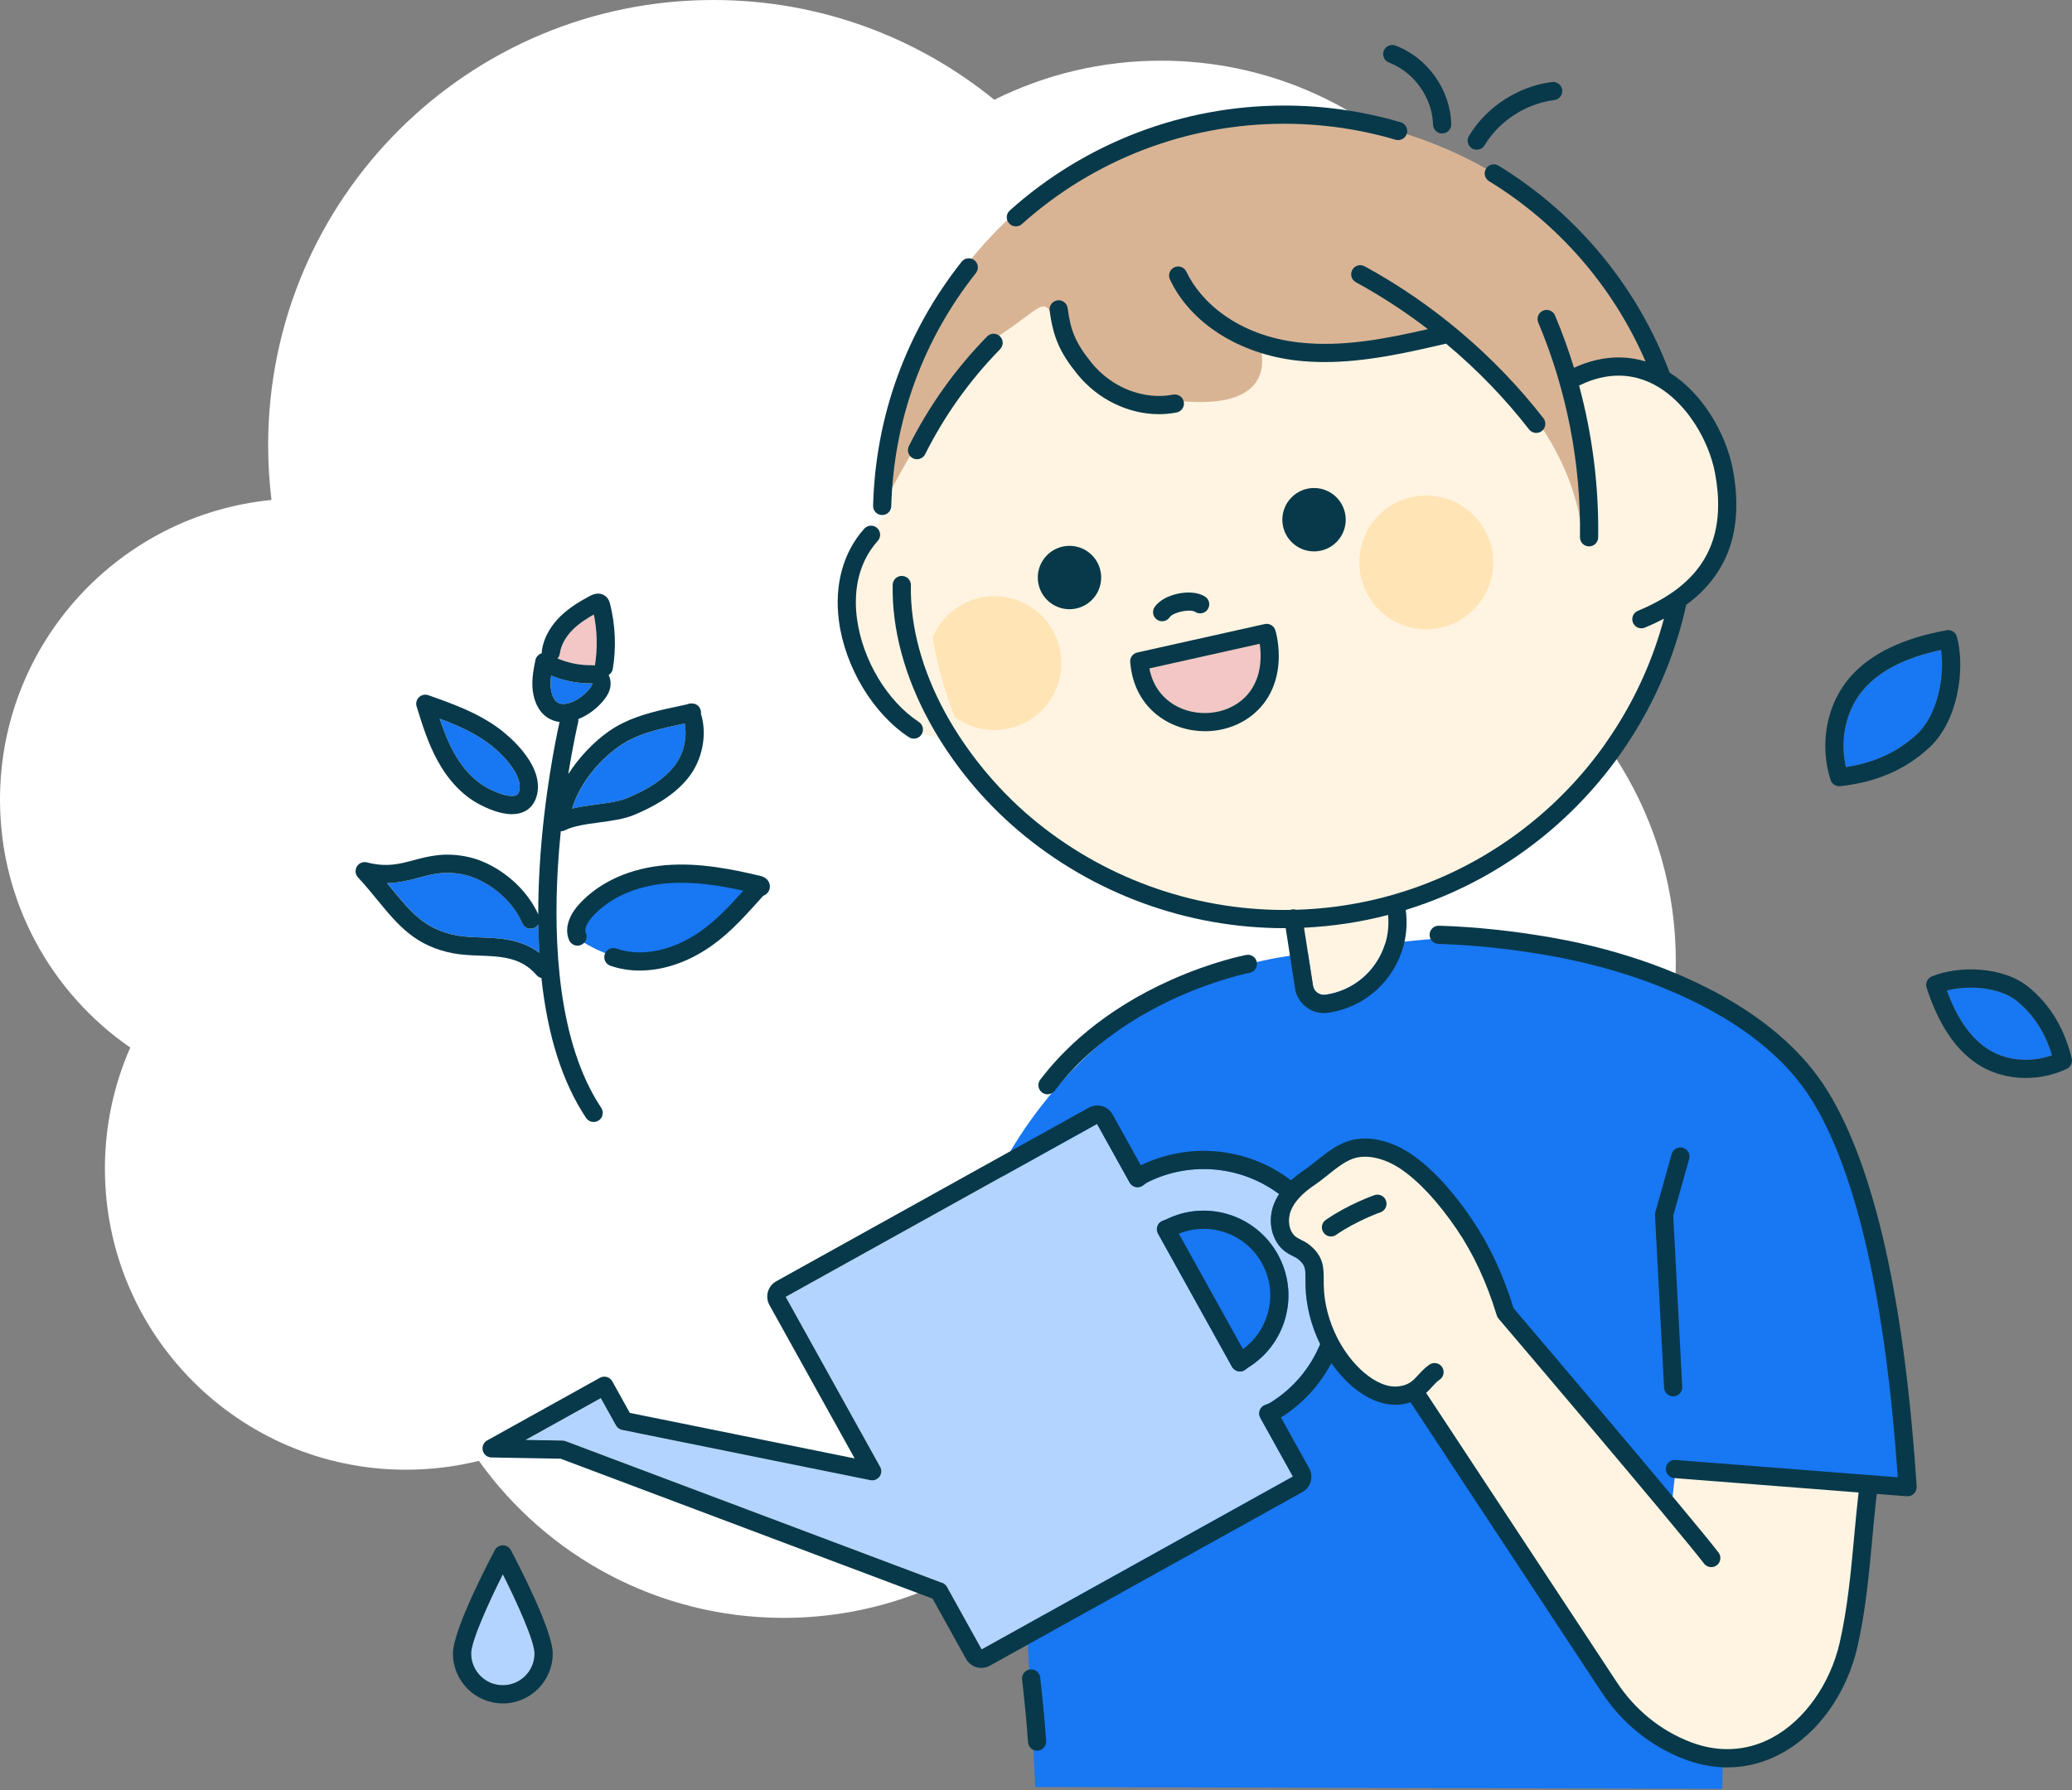 <?xml version="1.0" encoding="UTF-8"?>
<svg xmlns="http://www.w3.org/2000/svg" width="780" height="674" viewBox="0 0 780 674" fill="none">
  <rect x="0" y="0" width="780" height="674" fill="#808080" stroke="none"/>
  <g clip-path="url(#clip0_227_1076)">
    <path d="M630.861 362.252C630.973 308.538 601.016 261.788 556.854 237.923C570.168 216.461 577.89 191.157 577.944 164.044C578.11 86.225 515.157 23.008 437.343 22.847C414.692 22.798 393.284 28.107 374.302 37.566C345.549 14.156 308.888 0.083 268.924 -0C176.347 -0.196 101.141 74.692 100.945 167.263C100.93 174.364 101.361 181.361 102.203 188.231C44.936 193.829 0.127 242.048 0 300.812C-0.083 339.616 19.349 373.903 49.036 394.402C42.934 408.279 39.529 423.61 39.495 439.733C39.362 502.338 90.008 553.2 152.614 553.337C162.151 553.356 171.414 552.192 180.271 549.994C205.761 585.701 247.501 609.018 294.722 609.116C364.775 609.262 422.986 558.264 434.026 491.314C451.084 498.698 469.889 502.818 489.658 502.857C567.477 503.023 630.694 440.071 630.856 362.257L630.861 362.252Z" fill="white"></path>
    <path d="M377.43 438.828C377.43 438.828 410.949 369.049 488.259 359.473C565.564 349.897 597.033 341.686 672.968 397.098C672.968 397.098 723.595 456.615 718.119 560.603L627.818 552.392L650.395 570.179L648.345 673.482L389.751 672.797L377.435 438.833L377.43 438.828Z" style="fill: rgb(24, 119, 242);"></path>
    <path d="M565.218 490.134C565.218 490.134 543.668 431.645 512.37 433.181C512.37 433.181 483.123 442.929 482.1 454.731C481.072 466.534 493.389 473.204 493.389 473.204C493.389 473.204 494.93 532.207 529.82 522.974L611.402 644.064C611.402 644.064 653.475 689.728 689.392 637.394C689.392 637.394 704.787 584.032 701.704 560.946L630.897 552.221L629.356 566.074L565.218 490.139V490.134Z" fill="#FFF4E1"></path>
    <path d="M649.724 175.444C645.726 151.134 632.817 142.39 620.618 139.811C598.769 85.51 545.608 47.171 483.487 47.171C402.776 47.171 337.191 111.88 335.752 192.243C329.351 196.716 317.803 207.706 319.301 228.116C321.224 254.427 335.791 281.341 360.742 277.23C387.269 316.719 432.342 342.703 483.487 342.703C553.638 342.703 612.373 293.819 627.484 228.253C640.045 220.654 654.627 205.23 649.729 175.435L649.724 175.444Z" fill="#FFF4E1"></path>
    <path d="M332.261 190.491C332.261 190.491 359.625 137.13 375.362 126.868C391.099 116.607 392.464 111.988 395.885 118.144C399.305 124.299 399.99 146.021 442.406 150.811C484.821 155.602 473.875 128.919 473.875 128.919C473.875 128.919 525.182 137.81 545.024 124.813C545.024 124.813 591.545 155.597 595.651 202.118C595.651 202.118 597.021 163.123 592.916 141.915C592.916 141.915 614.123 135.76 625.07 142.6C625.07 142.6 603.177 58.455 498.508 43.403C393.839 28.351 324.74 130.284 332.266 190.486L332.261 190.491Z" fill="#D8B495"></path>
    <path d="M539.04 236.836C552.903 235.662 563.189 223.473 562.015 209.61C560.841 195.747 548.652 185.46 534.789 186.634C520.926 187.808 510.639 199.998 511.813 213.861C512.987 227.724 525.177 238.01 539.04 236.836Z" fill="#FFE4B6"></path>
    <path d="M385.613 272.2C376.864 276.565 366.794 275.366 359.429 269.949C355.524 260.108 352.769 250.067 351.105 239.987C353.347 234.585 357.472 229.931 363.114 227.118C375.562 220.908 390.693 225.963 396.902 238.411C403.117 250.865 398.057 265.99 385.608 272.2H385.613Z" fill="#FFE4B6"></path>
    <path d="M498.927 374.521C506.258 373.473 512.732 369.627 517.16 363.687C521.315 358.118 523.184 351.341 522.499 344.476C512.184 347.157 501.614 348.762 490.883 349.266L494.249 371.046C494.597 373.278 496.701 374.834 498.927 374.516V374.521Z" fill="#FFF4E1"></path>
    <path d="M491.468 481.849C491.458 477.513 491.458 476.349 488.747 474.088C488.234 473.657 487.48 473.281 486.687 472.874C485.904 472.478 485.014 472.028 484.148 471.431C478.873 467.8 476.925 459.98 479.607 453.242C480.13 451.921 480.796 450.703 481.54 449.563C467.334 438.969 448.333 437.104 432.249 444.973C431.618 445.286 431.03 445.677 430.507 446.132C429.729 446.817 428.686 447.111 427.659 446.94C426.636 446.764 425.75 446.132 425.246 445.227L412.979 423.144L295.788 488.249L331.338 552.249C331.989 553.418 331.896 554.857 331.108 555.934C330.32 557.015 328.97 557.534 327.663 557.269L234.2 538.347C233.217 538.146 232.37 537.53 231.886 536.654L226.18 526.388L197.887 542.105L211.774 542.35C212.166 542.355 212.552 542.433 212.919 542.57L354.665 595.917C355.423 596.201 356.059 596.749 356.451 597.458L369.526 621.005L486.722 555.904L474.449 533.811C473.945 532.906 473.881 531.824 474.268 530.86C474.655 529.901 475.457 529.167 476.45 528.869C477.028 528.692 477.532 528.482 478.002 528.223C478.026 528.208 478.046 528.198 478.07 528.184C478.158 528.14 478.241 528.086 478.325 528.032C478.339 528.022 478.354 528.012 478.369 528.003C486.78 522.742 493.186 515.172 496.983 506.056C493.607 499.161 491.62 491.484 491.483 484.036C491.468 483.258 491.468 482.529 491.463 481.844L491.468 481.849ZM483.786 496.475C481.618 504.069 476.744 510.553 470.065 514.732C469.707 514.957 469.36 515.211 469.037 515.5C468.406 516.053 467.598 516.356 466.776 516.356C466.581 516.356 466.39 516.342 466.194 516.307C465.171 516.131 464.286 515.5 463.782 514.595L435.929 464.453C435.425 463.548 435.361 462.461 435.748 461.502C436.139 460.543 436.942 459.809 437.935 459.511C438.351 459.383 438.752 459.227 439.134 459.041C454.367 451.588 472.761 457.377 481.006 472.219C485.146 479.671 486.134 488.283 483.79 496.475H483.786Z" style="fill: rgb(179, 212, 254);"></path>
    <path d="M453.835 268.448C463.328 268.345 473.384 262.385 474.455 249.3C474.675 246.604 474.475 244.177 474.206 242.391L432.695 251.659C434.966 263.368 444.708 268.555 453.839 268.443L453.835 268.448Z" fill="#F3C7C5"></path>
    <path d="M492.365 183.955C485.901 185.227 481.688 191.495 482.956 197.964C484.228 204.428 490.496 208.641 496.965 207.374C503.429 206.102 507.643 199.833 506.375 193.364C505.103 186.9 498.834 182.687 492.365 183.955Z" fill="#08394A"></path>
    <path d="M400.307 205.724C393.843 206.996 389.63 213.265 390.897 219.734C392.169 226.198 398.438 230.411 404.907 229.144C411.371 227.871 415.584 221.603 414.317 215.134C413.044 208.67 406.776 204.457 400.307 205.724Z" fill="#08394A"></path>
    <path d="M342.898 220.32C342.937 218.426 341.435 216.865 339.541 216.826C337.638 216.792 336.087 218.289 336.047 220.183C335.715 236.791 340.505 254.647 349.91 271.822C358.327 287.197 369.953 301.398 383.537 312.882C411.42 336.463 446.916 349.45 483.484 349.45C483.655 349.45 483.827 349.445 484.003 349.445L487.506 372.101C488.343 377.503 493.051 381.413 498.375 381.413C498.883 381.413 499.402 381.379 499.921 381.301C509.071 379.994 517.15 375.194 522.675 367.78C528.102 360.499 530.402 351.569 529.188 342.585C531.669 341.821 534.13 340.999 536.577 340.104C552.989 334.114 568.188 325.424 581.747 314.277C608.617 292.188 627.402 261.493 634.767 227.719C635.07 227.499 635.379 227.278 635.672 227.053C643.051 221.392 648.219 214.448 651.032 206.404C653.988 197.948 654.433 188.005 652.349 176.838C651.042 169.87 648.043 162.471 643.898 156.007C639.587 149.279 634.341 143.95 628.533 140.29C616.451 108.038 593.619 80.396 564.117 62.369C562.502 61.38 560.393 61.889 559.409 63.504C558.421 65.119 558.93 67.228 560.545 68.211C586.709 84.203 607.384 108.102 619.456 136.087C618.139 135.685 616.803 135.357 615.458 135.118C608.015 133.782 600.308 134.907 592.523 138.465C590.477 131.771 588.094 125.189 585.383 118.769C584.649 117.027 582.638 116.21 580.896 116.944C579.154 117.678 578.337 119.689 579.071 121.431C589.773 146.778 595.204 174.719 594.774 202.234C594.744 204.128 596.251 205.684 598.145 205.714C598.165 205.714 598.179 205.714 598.199 205.714C600.068 205.714 601.595 204.216 601.624 202.342C601.923 183.155 599.466 163.773 594.441 145.139C601.262 141.831 607.922 140.725 614.249 141.861C626.487 144.053 634.464 153.977 638.129 159.702C641.808 165.442 644.47 171.974 645.615 178.091C649.207 197.336 644.593 211.571 631.508 221.607C627.427 224.739 622.401 227.553 616.578 229.965C614.831 230.689 614 232.695 614.729 234.442C615.277 235.759 616.549 236.556 617.895 236.556C618.33 236.556 618.775 236.473 619.206 236.292C621.77 235.23 624.187 234.09 626.473 232.881C618.531 262.53 601.321 289.316 577.407 308.977C564.45 319.63 549.926 327.934 534.238 333.659C519.391 339.081 503.836 342.046 487.937 342.516C487.448 342.36 486.924 342.311 486.386 342.394C486.156 342.428 485.931 342.487 485.72 342.565C484.977 342.575 484.233 342.59 483.489 342.59C448.536 342.59 414.61 330.18 387.966 307.641C375.209 296.852 363.827 282.96 355.924 268.524C347.097 252.396 342.595 235.724 342.903 220.315L342.898 220.32ZM522.523 344.478C523.208 351.344 521.334 358.116 517.185 363.69C512.761 369.625 506.282 373.476 498.952 374.523C496.726 374.841 494.616 373.285 494.274 371.054L490.907 349.274C501.638 348.77 512.213 347.165 522.523 344.483V344.478Z" fill="#08394A"></path>
    <path d="M332.009 193.911C332.039 193.911 332.073 193.911 332.102 193.911C333.952 193.911 335.474 192.438 335.523 190.579C336.379 158.381 347.394 128.023 367.378 102.793C368.553 101.31 368.303 99.157 366.821 97.983C365.338 96.808 363.18 97.058 362.01 98.54C341.101 124.945 329.577 156.707 328.677 190.398C328.628 192.287 330.12 193.862 332.009 193.911Z" fill="#08394A"></path>
    <path d="M382.426 85.226C383.239 85.226 384.056 84.937 384.711 84.35C411.874 60.001 446.945 46.593 483.459 46.593C497.714 46.593 511.811 48.614 525.351 52.607C527.162 53.14 529.07 52.103 529.604 50.287C530.137 48.472 529.1 46.568 527.284 46.035C513.113 41.861 498.369 39.742 483.454 39.742C445.252 39.742 408.557 53.771 380.131 79.246C378.722 80.508 378.605 82.676 379.867 84.081C380.542 84.834 381.482 85.221 382.417 85.221L382.426 85.226Z" fill="#08394A"></path>
    <path d="M434.638 228.572C433.586 230.143 434.007 232.271 435.577 233.323C436.165 233.715 436.825 233.901 437.481 233.901C438.587 233.901 439.668 233.367 440.329 232.379C441.591 230.49 448.041 229.135 449.91 230.368C451.491 231.41 453.614 230.974 454.657 229.394C455.699 227.813 455.263 225.69 453.683 224.647C448.677 221.344 438 223.542 434.638 228.567V228.572Z" fill="#08394A"></path>
    <path d="M442.92 155.304C444.775 154.941 445.988 153.146 445.631 151.286C445.269 149.432 443.478 148.218 441.614 148.575C430.594 150.714 418.532 145.996 410.884 136.557C404.498 128.674 402.956 123.849 401.924 116.02C401.674 114.146 399.952 112.825 398.078 113.074C396.203 113.324 394.882 115.041 395.132 116.92C396.453 126.942 398.988 132.76 405.56 140.873C413.286 150.415 424.839 155.935 436.304 155.935C438.521 155.935 440.738 155.729 442.92 155.304Z" fill="#08394A"></path>
    <path d="M575.615 161.67C576.291 162.537 577.299 162.992 578.321 162.992C579.055 162.992 579.794 162.757 580.421 162.272C581.913 161.113 582.182 158.96 581.023 157.467C562.907 134.16 539.63 114.377 513.705 100.25C512.046 99.344 509.961 99.956 509.056 101.62C508.151 103.278 508.762 105.363 510.426 106.268C519.865 111.411 528.943 117.332 537.53 123.914C521.637 127.554 505.327 130.759 489.121 128.949C465.779 126.341 451.863 113.466 446.617 102.295C445.814 100.582 443.774 99.843 442.061 100.651C440.349 101.453 439.61 103.494 440.417 105.206C448.109 121.609 466.484 133.314 488.362 135.76C491.778 136.142 495.203 136.313 498.623 136.313C514.409 136.313 530.142 132.682 544.347 129.375C555.905 139.014 566.445 149.878 575.615 161.68V161.67Z" fill="#08394A"></path>
    <path d="M343.672 172.533C344.166 172.783 344.69 172.895 345.203 172.895C346.456 172.895 347.67 172.205 348.267 171.007C355.582 156.424 365.075 143.124 376.487 131.468C377.808 130.118 377.788 127.95 376.438 126.624C375.087 125.303 372.919 125.322 371.593 126.673C359.688 138.838 349.779 152.72 342.145 167.934C341.299 169.627 341.979 171.682 343.672 172.533Z" fill="#08394A"></path>
    <path d="M342.151 277.54C342.728 277.916 343.379 278.097 344.02 278.097C345.141 278.097 346.237 277.549 346.892 276.546C347.925 274.961 347.48 272.842 345.899 271.805C333.998 264.034 324.633 248.371 322.597 232.839C321.53 224.687 322.024 213.002 330.446 203.626C331.708 202.217 331.591 200.054 330.186 198.787C328.777 197.524 326.614 197.641 325.347 199.046C317.42 207.873 314.029 220.195 315.805 233.73C318.085 251.13 328.674 268.737 342.156 277.54H342.151Z" fill="#08394A"></path>
    <path d="M425.54 250.083C427.341 267.449 441.277 275.298 453.594 275.298C453.697 275.298 453.804 275.298 453.907 275.298C460.655 275.225 467.051 272.925 471.924 268.824C477.41 264.205 480.644 257.648 481.28 249.858C481.848 242.919 480.17 237.492 480.096 237.267C479.563 235.569 477.816 234.566 476.084 234.953L428.129 245.659C426.455 246.031 425.315 247.587 425.462 249.295C425.486 249.559 425.511 249.824 425.535 250.083H425.54ZM474.205 242.391C474.474 244.177 474.674 246.604 474.454 249.3C473.382 262.385 463.327 268.345 453.834 268.448C444.707 268.56 434.96 263.368 432.689 251.663L474.2 242.395L474.205 242.391Z" fill="#08394A"></path>
    <path d="M522.895 23.565C532.276 27.074 539.244 36.885 539.459 46.897C539.499 48.761 541.025 50.248 542.885 50.248C542.909 50.248 542.934 50.248 542.963 50.248C544.857 50.209 546.354 48.639 546.315 46.75C546.036 33.841 537.394 21.671 525.298 17.15C523.527 16.485 521.555 17.385 520.889 19.156C520.229 20.928 521.124 22.9 522.9 23.565H522.895Z" fill="#08394A"></path>
    <path d="M554.151 55.881C554.704 56.213 555.316 56.37 555.913 56.37C557.072 56.37 558.208 55.778 558.849 54.711C564.388 45.517 574.449 38.989 585.101 37.682C586.981 37.453 588.316 35.745 588.086 33.866C587.856 31.987 586.149 30.651 584.27 30.881C571.571 32.437 559.583 40.212 552.982 51.173C552.003 52.793 552.526 54.897 554.146 55.876L554.151 55.881Z" fill="#08394A"></path>
    <path d="M439.134 459.047C438.757 459.233 438.351 459.389 437.935 459.517C436.942 459.815 436.139 460.549 435.748 461.508C435.356 462.467 435.425 463.554 435.929 464.459L463.782 514.601C464.286 515.506 465.172 516.137 466.194 516.313C466.39 516.348 466.581 516.362 466.777 516.362C467.604 516.362 468.411 516.064 469.037 515.506C469.365 515.217 469.713 514.958 470.065 514.738C476.744 510.559 481.613 504.075 483.786 496.481C486.13 488.289 485.141 479.677 481.002 472.225C472.756 457.383 454.367 451.594 439.129 459.047H439.134ZM477.204 494.597C475.663 499.984 472.394 504.657 467.917 507.931L443.778 464.474C455.39 459.776 468.837 464.425 475.022 475.552C478.271 481.404 479.049 488.167 477.209 494.597H477.204Z" fill="#08394A"></path>
    <path d="M177.367 622.542C177.367 629.123 182.721 634.476 189.302 634.476C195.884 634.476 201.237 629.123 201.237 622.542C201.237 617.888 194.792 603.58 189.302 592.678C183.812 603.58 177.367 617.888 177.367 622.542Z" style="fill: rgb(179, 212, 254);"></path>
    <path d="M189.289 581.801C188.022 581.801 186.862 582.501 186.265 583.616C184.651 586.645 170.504 613.47 170.504 622.543C170.504 632.902 178.93 641.328 189.289 641.328C199.649 641.328 208.075 632.902 208.075 622.543C208.075 613.465 193.928 586.64 192.314 583.616C191.717 582.501 190.557 581.801 189.289 581.801ZM189.289 634.477C182.708 634.477 177.355 629.124 177.355 622.543C177.355 617.889 183.799 603.581 189.289 592.679C194.78 603.581 201.224 617.889 201.224 622.543C201.224 629.124 195.871 634.477 189.289 634.477Z" fill="#08394A"></path>
    <path d="M688.181 411.043C678.663 395.463 663.151 382.202 642.076 371.617C620.604 360.837 598.784 355.548 584.266 353.008C569.644 350.449 555.322 348.942 541.698 348.521C539.81 348.467 538.229 349.95 538.17 351.839C538.112 353.727 539.599 355.308 541.488 355.367C554.783 355.778 568.778 357.256 583.086 359.756C597.155 362.217 618.275 367.331 639.003 377.739C658.919 387.736 673.496 400.145 682.333 414.615C698.99 441.886 709.78 489.502 714.409 556.189L630.792 549.656C628.908 549.509 627.259 550.918 627.112 552.802C626.965 554.686 628.374 556.335 630.258 556.482L699.656 561.904C699.034 567.35 698.516 572.914 698.017 578.316C696.783 591.65 695.511 605.44 692.575 618.348C689.008 634.017 679.221 647.787 667.042 654.275C657.49 659.364 646.866 659.907 636.316 655.841C625.057 651.506 615.476 643.706 608.61 633.283L536.927 524.499C536.908 524.47 536.888 524.446 536.869 524.421C537.686 523.668 538.395 522.899 539.056 522.18C540.054 521.089 540.92 520.149 541.982 519.415C543.538 518.339 543.925 516.205 542.848 514.649C541.772 513.093 539.638 512.707 538.082 513.783C536.394 514.953 535.127 516.333 534.011 517.546C531.912 519.831 530.4 521.48 526.47 521.96C522.521 522.444 517.829 520.531 513.278 516.572C509.569 513.348 506.383 509.223 503.917 504.628C503.824 504.388 503.702 504.163 503.555 503.947C500.35 497.738 498.451 490.716 498.324 483.909C498.309 483.17 498.309 482.48 498.309 481.835C498.299 477.166 498.294 473.134 493.122 468.823C492.011 467.898 490.817 467.292 489.77 466.763C489.119 466.435 488.508 466.122 488.023 465.789C485.053 463.744 484.642 459.09 485.963 455.778C487.314 452.387 490.216 449.274 495.094 445.981C496.787 444.841 498.441 443.515 500.041 442.233C503.457 439.498 506.99 436.664 510.689 435.832C515.475 434.756 521.626 436.312 527.151 440.002C533.996 444.567 541.341 452.46 548.397 462.824C554.627 471.975 559.682 482.838 563.42 495.115C563.552 495.609 563.797 496.069 564.159 496.495C566.85 499.656 630.2 574.064 641.498 588.685C642.174 589.556 643.187 590.016 644.209 590.016C644.943 590.016 645.677 589.781 646.304 589.302C647.801 588.147 648.075 585.994 646.92 584.496C635.896 570.228 576.167 500.033 569.801 492.556C565.877 479.853 560.582 468.554 554.059 458.973C546.406 447.728 538.63 439.429 530.953 434.306C527.566 432.045 518.665 427.02 509.182 429.153C503.936 430.332 499.591 433.816 495.755 436.889C494.194 438.142 492.721 439.321 491.263 440.305C489.672 441.377 487.818 442.722 486.017 444.371C469.791 432.035 447.966 429.765 429.455 438.71L418.826 419.582C417.065 416.411 413.052 415.266 409.877 417.023L292.221 482.388C290.684 483.239 289.569 484.643 289.084 486.332C288.6 488.025 288.805 489.801 289.657 491.337L321.733 549.079L237.097 531.942L230.496 520.061C229.576 518.407 227.492 517.81 225.838 518.73L183.402 542.306C182.047 543.06 181.367 544.626 181.744 546.133C182.12 547.635 183.456 548.702 185.008 548.726L211.055 549.186L351.068 601.882L363.669 624.568C364.525 626.104 365.924 627.215 367.613 627.7C368.215 627.871 368.826 627.954 369.433 627.954C370.539 627.954 371.63 627.67 372.623 627.122L490.284 561.762C493.455 559.996 494.605 555.983 492.843 552.812L482.215 533.679C490.318 528.561 496.782 521.563 501.186 513.211C503.418 516.406 505.967 519.303 508.786 521.749C514.819 526.995 521.396 529.486 527.302 528.766C528.697 528.595 529.92 528.306 531.016 527.939C531.075 528.052 531.139 528.165 531.212 528.277L602.895 637.061C610.553 648.682 621.259 657.387 633.86 662.242C639.35 664.355 644.87 665.412 650.292 665.412C657.177 665.412 663.915 663.714 670.271 660.328C684.369 652.817 695.208 637.692 699.264 619.875C702.303 606.531 703.595 592.512 704.848 578.952C705.352 573.506 705.875 567.893 706.497 562.442L717.83 563.328C717.918 563.333 718.006 563.338 718.099 563.338C718.994 563.338 719.86 562.985 720.506 562.349C721.211 561.65 721.583 560.681 721.519 559.687C716.969 489.811 705.758 439.801 688.186 411.038L688.181 411.043ZM478.364 528.008C478.364 528.008 478.335 528.028 478.32 528.037C478.237 528.091 478.153 528.14 478.065 528.189C478.041 528.199 478.021 528.213 477.997 528.228C477.527 528.492 477.018 528.703 476.446 528.874C475.457 529.173 474.655 529.907 474.263 530.866C473.877 531.825 473.94 532.911 474.444 533.816L486.717 555.91L369.521 621.01L356.446 597.464C356.05 596.754 355.418 596.206 354.66 595.922L212.914 542.575C212.547 542.438 212.161 542.365 211.769 542.355L197.882 542.11L226.175 526.393L231.881 536.659C232.37 537.535 233.212 538.152 234.195 538.352L327.658 557.275C328.965 557.539 330.311 557.02 331.103 555.939C331.891 554.862 331.984 553.419 331.333 552.254L295.783 488.255L412.974 423.149L425.242 445.233C425.746 446.138 426.631 446.769 427.654 446.945C428.677 447.121 429.724 446.823 430.502 446.138C431.021 445.678 431.613 445.286 432.244 444.978C448.328 437.11 467.329 438.974 481.535 449.568C480.791 450.708 480.13 451.927 479.602 453.248C476.915 459.986 478.868 467.805 484.143 471.436C485.009 472.033 485.895 472.483 486.683 472.88C487.48 473.281 488.229 473.663 488.743 474.093C491.454 476.349 491.454 477.519 491.463 481.854C491.463 482.539 491.463 483.263 491.483 484.046C491.62 491.494 493.612 499.172 496.983 506.066C493.191 515.183 486.78 522.753 478.369 528.013L478.364 528.008Z" fill="#08394A"></path>
    <path d="M633.522 432.109C631.701 431.595 629.808 432.657 629.299 434.477L623.143 456.37C623.04 456.732 623.001 457.104 623.02 457.476L626.441 522.464C626.539 524.294 628.051 525.708 629.857 525.708C629.915 525.708 629.979 525.708 630.038 525.708C631.926 525.61 633.38 523.996 633.277 522.107L629.886 457.681L635.89 436.332C636.404 434.512 635.342 432.618 633.522 432.109Z" fill="#08394A"></path>
    <path d="M469.143 359.521C468.639 359.614 456.66 361.919 441.089 368.828C414.983 380.416 399.765 395.712 391.593 406.497C390.453 408.004 390.746 410.153 392.254 411.298C392.87 411.767 393.599 411.992 394.319 411.992C395.356 411.992 396.379 411.523 397.049 410.637C423.679 375.479 469.872 366.357 470.41 366.255C472.27 365.902 473.493 364.111 473.141 362.257C472.793 360.397 470.997 359.174 469.143 359.526V359.521Z" fill="#08394A"></path>
    <path d="M390.406 659.116C390.479 659.116 390.548 659.116 390.621 659.111C392.51 658.993 393.944 657.369 393.826 655.48C393.347 647.836 392.207 637.198 391.57 631.537C391.36 629.658 389.667 628.302 387.783 628.518C385.904 628.728 384.553 630.426 384.764 632.305C385.395 637.903 386.52 648.409 386.99 655.906C387.103 657.721 388.61 659.116 390.406 659.116Z" fill="#08394A"></path>
    <path d="M517.407 449.956C517.011 450.093 507.567 453.415 499.096 459.273C497.54 460.349 497.149 462.483 498.225 464.039C498.891 465.003 499.957 465.516 501.044 465.516C501.714 465.516 502.394 465.321 502.986 464.91C510.635 459.62 519.492 456.488 519.658 456.43C521.444 455.808 522.389 453.856 521.767 452.07C521.146 450.284 519.193 449.339 517.407 449.961V449.956Z" fill="#08394A"></path>
    <path d="M721.736 276.37C729.267 269.382 732.242 254.971 730.725 244.681C717.513 247.533 708.064 252.285 701.898 259.16C695.048 266.798 692.43 278.175 694.901 288.809C705.686 287.179 714.489 283.098 721.736 276.37Z" style="fill: rgb(24, 119, 242);"></path>
    <path d="M692.365 296.007C692.487 296.007 692.609 296.002 692.732 295.988C706.365 294.52 717.365 289.744 726.369 281.386C736.968 271.546 739.977 252.124 736.679 239.768C736.219 238.041 734.511 236.96 732.75 237.282C716.254 240.316 704.49 245.978 696.774 254.58C687.74 264.651 684.731 279.977 689.106 293.624C689.566 295.053 690.892 296.002 692.365 296.002V296.007ZM701.872 259.156C708.038 252.281 717.487 247.529 730.699 244.676C732.216 254.962 729.236 269.378 721.71 276.365C714.463 283.094 705.665 287.175 694.875 288.804C692.404 278.171 695.027 266.794 701.872 259.156Z" fill="#08394A"></path>
    <path d="M759.384 376.976C752.964 371.677 741.166 370.747 732.887 372.939C736.684 383.279 741.592 390.399 747.831 394.656C754.721 399.354 764.131 400.308 772.484 397.313C769.929 388.799 765.623 382.129 759.384 376.976Z" style="fill: rgb(24, 119, 242);"></path>
    <path d="M763.739 371.691C754.163 363.788 737.32 363.431 727.205 367.63C725.556 368.315 724.71 370.155 725.263 371.853C729.686 385.436 735.803 394.743 743.97 400.312C749.357 403.987 755.939 405.856 762.643 405.856C767.874 405.856 773.173 404.716 778.042 402.411C779.51 401.716 780.288 400.082 779.902 398.502C777.122 387.139 771.837 378.37 763.744 371.691H763.739ZM747.826 394.65C741.587 390.398 736.679 383.274 732.881 372.934C741.161 370.742 752.959 371.671 759.379 376.971C765.618 382.119 769.919 388.793 772.478 397.308C764.126 400.302 754.716 399.348 747.826 394.65Z" fill="#08394A"></path>
    <path d="M217.867 353.655C217.867 353.655 221.973 315.174 283.541 332.618C283.541 332.618 257.885 379.824 217.867 353.655Z" style="fill: rgb(24, 119, 242);"></path>
    <path d="M236.027 300.513C244.35 297.043 249.968 293.27 253.697 288.651C257.308 284.179 258.83 277.759 257.763 272.405C256.946 272.581 256.075 272.762 255.253 272.939C253.79 273.247 252.41 273.541 251.96 273.648C245.314 275.214 238.885 276.951 233.208 280.9C223.857 287.403 217.535 296.94 215.406 304.437C218.347 303.723 221.528 303.292 224.65 302.876C228.809 302.318 233.11 301.736 236.032 300.517L236.027 300.513Z" style="fill: rgb(24, 119, 242);"></path>
    <path d="M183.252 296.544C187.964 299.128 192.545 300.292 194.394 299.382C194.644 299.26 195.314 298.927 195.588 297.156C196.401 291.925 190.166 284.585 184.025 279.98C178.51 275.84 172.051 273.012 165.484 270.551C166.903 274.784 168.504 278.972 170.583 282.833C173.96 289.111 178.339 293.853 183.247 296.544H183.252Z" style="fill: rgb(24, 119, 242);"></path>
    <path d="M222.111 250.43C222.659 250.43 223.3 250.444 223.981 250.527C224.998 244.215 224.856 237.643 223.57 231.365C220.878 232.882 218.045 234.702 215.73 236.978C212.956 239.708 211.204 242.909 210.793 245.991C210.695 246.735 210.362 247.386 209.883 247.89C213.685 249.519 217.795 250.395 221.95 250.43H222.111Z" fill="#F3C7C5"></path>
    <path d="M172.084 352.206C174.746 352.701 177.697 352.813 180.824 352.926C188.076 353.2 196.13 353.503 203.079 358.744C202.873 355.275 202.741 351.712 202.687 348.062C202.335 348.615 201.821 349.075 201.175 349.354C199.443 350.112 197.422 349.319 196.663 347.587C194.124 341.779 189.451 336.582 183.505 332.956C180.657 331.219 177.829 330.025 175.098 329.399C167.832 327.735 162.885 329.056 157.644 330.451C154.125 331.39 150.314 332.408 145.738 332.472C146.316 333.171 146.888 333.866 147.451 334.556C154.801 343.511 160.11 349.985 172.084 352.202V352.206Z" style="fill: rgb(24, 119, 242);"></path>
    <path d="M221.422 259.953C222.141 259.141 222.827 258.29 223.008 257.566C223.027 257.477 223.037 257.385 223.032 257.311C222.758 257.287 222.357 257.282 222.068 257.282H221.897C216.95 257.238 212.051 256.225 207.501 254.326C207.227 256.401 207.153 258.441 207.579 260.345C208.465 264.279 210.295 264.749 210.897 264.901C213.72 265.62 218.344 263.452 221.422 259.958V259.953Z" style="fill: rgb(24, 119, 242);"></path>
    <path d="M142.12 338.906C149.763 348.222 156.365 356.267 170.8 358.944C173.956 359.531 177.298 359.653 180.528 359.776C188.582 360.079 196.187 360.363 201.966 367.101C202.47 367.688 203.125 368.06 203.82 368.212C206.125 389.918 211.738 407.554 220.629 420.888C221.29 421.877 222.376 422.415 223.482 422.415C224.133 422.415 224.793 422.229 225.38 421.838C226.956 420.79 227.382 418.662 226.33 417.086C209.908 392.453 208.381 354.466 209.986 326.932C210.27 322.102 210.656 317.414 211.106 312.947C211.126 312.947 211.146 312.947 211.165 312.947C211.703 312.947 212.242 312.819 212.736 312.565C215.873 310.95 220.786 310.289 225.542 309.648C230.142 309.032 234.893 308.391 238.646 306.825C244.572 304.354 253.131 300.224 259.012 292.943C264.444 286.214 266.323 276.516 263.862 268.711C263.925 268.222 263.871 267.825 263.842 267.654C263.818 267.522 263.221 264.375 259.575 264.904C259.233 264.953 258.9 265.056 258.596 265.202C257.398 265.472 255.249 265.927 253.821 266.23C252.186 266.577 250.899 266.847 250.371 266.974C243.349 268.633 235.94 270.634 229.28 275.268C223.766 279.104 218.07 284.947 213.925 291.45C215.814 279.662 217.6 272.131 217.634 271.999C217.737 271.569 217.752 271.143 217.693 270.727C221.153 269.372 224.333 266.988 226.54 264.483C227.837 263.015 229.104 261.361 229.638 259.208C230.073 257.437 229.858 255.631 229.129 254.129C229.936 253.625 230.533 252.793 230.699 251.78C232.021 243.711 231.659 235.26 229.647 227.338C229.505 226.775 229.168 225.459 227.964 224.48C227.059 223.746 225.101 222.748 222.141 224.328C218.53 226.256 214.365 228.688 210.901 232.099C208.175 234.781 204.76 239.214 203.977 245.086C203.938 245.38 203.943 245.668 203.977 245.947C203.81 245.996 203.644 246.05 203.483 246.123C202.48 246.578 201.755 247.489 201.54 248.57C200.733 252.607 199.822 257.182 200.87 261.846C202.44 268.828 206.747 270.913 209.174 271.534C209.658 271.657 210.152 271.745 210.647 271.803C209.379 277.494 204.716 299.818 203.155 326.418C202.793 332.574 202.617 338.509 202.621 344.234C199.475 337.398 193.965 331.336 187.031 327.108C183.552 324.989 180.039 323.511 176.584 322.718C167.658 320.673 161.375 322.351 155.836 323.829C150.297 325.307 145.516 326.584 138.137 324.681C136.669 324.299 135.118 324.935 134.34 326.242C133.562 327.548 133.733 329.212 134.77 330.328C137.496 333.268 139.845 336.131 142.12 338.906ZM233.19 280.895C238.866 276.946 245.301 275.214 251.941 273.643C252.392 273.536 253.776 273.247 255.235 272.934C256.057 272.758 256.928 272.577 257.745 272.4C258.817 277.749 257.29 284.174 253.679 288.646C249.95 293.27 244.332 297.038 236.009 300.508C233.087 301.726 228.786 302.304 224.627 302.866C221.51 303.287 218.324 303.713 215.383 304.427C217.512 296.931 223.834 287.394 233.185 280.89L233.19 280.895ZM210.774 245.991C211.185 242.908 212.937 239.708 215.711 236.978C218.021 234.702 220.859 232.882 223.55 231.365C224.837 237.643 224.979 244.215 223.961 250.527C223.281 250.439 222.64 250.429 222.092 250.429H221.931C217.776 250.395 213.666 249.519 209.864 247.89C210.343 247.386 210.676 246.73 210.774 245.991ZM207.559 260.343C207.128 258.44 207.202 256.399 207.481 254.325C212.026 256.228 216.925 257.241 221.877 257.28H222.048C222.342 257.28 222.738 257.285 223.012 257.309C223.012 257.388 223.012 257.476 222.988 257.564C222.811 258.283 222.121 259.135 221.402 259.952C218.324 263.446 213.7 265.618 210.876 264.894C210.275 264.742 208.444 264.273 207.559 260.338V260.343ZM157.607 330.455C162.843 329.055 167.791 327.734 175.062 329.403C177.793 330.029 180.626 331.228 183.469 332.96C189.419 336.586 194.092 341.783 196.627 347.591C197.386 349.323 199.402 350.116 201.139 349.358C201.785 349.074 202.298 348.619 202.651 348.066C202.705 351.721 202.837 355.279 203.042 358.748C196.094 353.507 188.039 353.204 180.787 352.93C177.665 352.812 174.715 352.7 172.048 352.211C160.074 349.989 154.764 343.52 147.415 334.565C146.852 333.875 146.279 333.18 145.702 332.481C150.277 332.412 154.089 331.399 157.607 330.46V330.455Z" fill="#08394A"></path>
    <path d="M251.083 325.69C237.411 326.722 225.638 331.987 217.94 340.512C213.854 345.033 212.509 349.941 214.246 353.968C214.995 355.705 217.011 356.508 218.748 355.759C220.485 355.01 221.287 352.994 220.539 351.257C219.81 349.564 221.346 346.971 223.025 345.106C229.543 337.894 239.691 333.426 251.602 332.526C261.026 331.816 270.637 333.313 279.831 335.334C273.935 341.891 268.254 348.042 260.738 352.564C250.995 358.426 240.533 360.085 232.028 357.124C230.242 356.503 228.29 357.447 227.668 359.233C227.047 361.019 227.991 362.972 229.777 363.593C233.266 364.807 236.99 365.404 240.836 365.404C248.494 365.404 256.622 363.031 264.271 358.431C273.03 353.161 279.23 346.256 285.792 338.951C286.3 338.388 286.809 337.82 287.323 337.248C287.397 337.223 287.47 337.194 287.543 337.165C289.021 336.553 289.936 335.075 289.809 333.499C289.701 332.085 288.737 330.373 286.364 329.805C275.173 327.128 263.155 324.78 251.093 325.69H251.083Z" fill="#08394A"></path>
    <path d="M164.552 286.078C168.555 293.526 173.884 299.221 179.956 302.549C183.024 304.232 188.069 306.532 192.718 306.532C194.372 306.532 195.972 306.243 197.416 305.529C199.295 304.604 201.673 302.583 202.353 298.208C204.08 287.091 190.81 276.507 188.133 274.5C179.956 268.364 170.448 264.998 161.249 261.739C160.026 261.303 158.665 261.602 157.731 262.497C156.796 263.397 156.449 264.743 156.835 265.981C158.92 272.69 161.078 279.624 164.547 286.073L164.552 286.078ZM184.028 279.981C190.164 284.585 196.403 291.925 195.59 297.156C195.316 298.928 194.646 299.261 194.397 299.383C192.547 300.293 187.967 299.124 183.254 296.545C178.341 293.853 173.962 289.112 170.59 282.834C168.511 278.973 166.911 274.784 165.492 270.551C172.058 273.013 178.518 275.841 184.032 279.981H184.028Z" fill="#08394A"></path>
  </g>
  <defs>
    <clipPath id="clip0_227_1076">
      <rect width="780" height="673.477" fill="white"></rect>
    </clipPath>
  </defs>
</svg>
